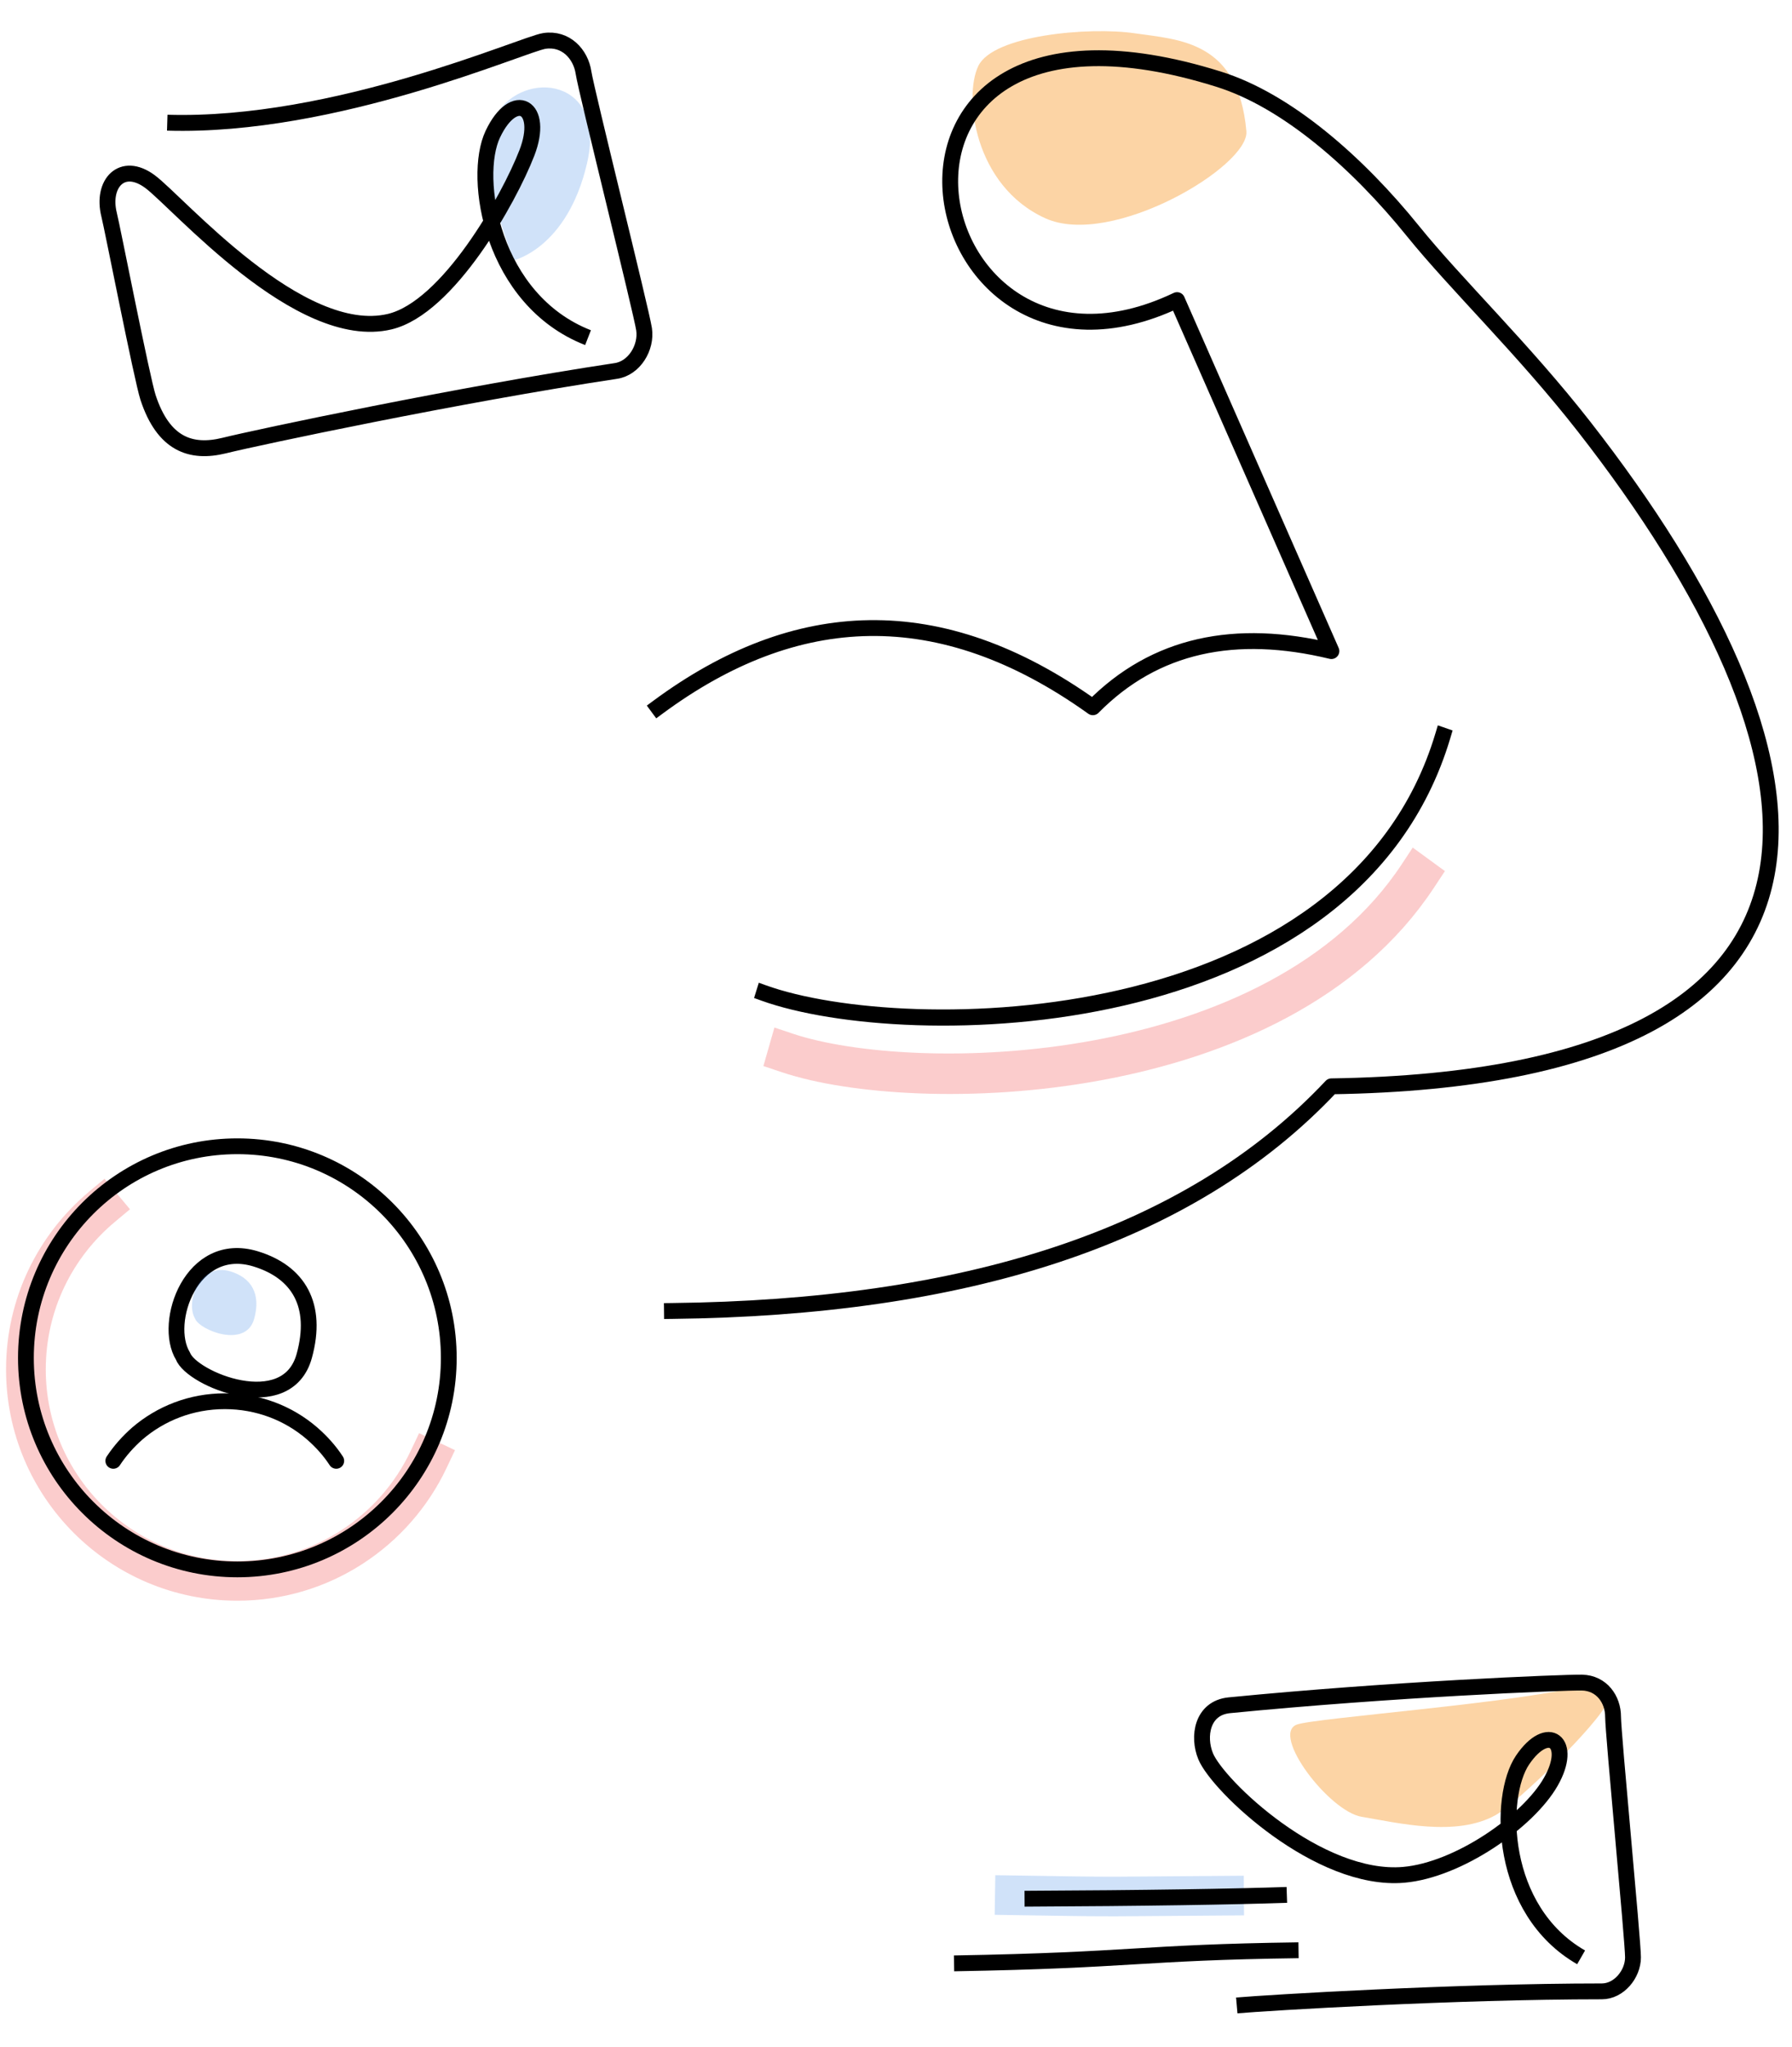 <?xml version="1.0" encoding="UTF-8" standalone="no"?>
<!DOCTYPE svg PUBLIC "-//W3C//DTD SVG 1.1//EN" "http://www.w3.org/Graphics/SVG/1.1/DTD/svg11.dtd">
<svg width="100%" height="100%" viewBox="0 0 226 258" version="1.1" xmlns="http://www.w3.org/2000/svg" xmlns:xlink="http://www.w3.org/1999/xlink" xml:space="preserve" style="fill-rule:evenodd;clip-rule:evenodd;">
    <g transform="matrix(1,0,0,1,-5310.5,-7223.51)">
        <g transform="matrix(1,0,0,1,2500,2500)">
            <g>
                <g transform="matrix(1.195,0,0,1.195,217.857,-985.725)">
                    <g transform="matrix(1.441,0,0,1.441,-3727.7,2074.16)">
                        <path d="M4165.36,2014.79C4176.07,2014.96 4172.04,2014.9 4183.59,2014.83" style="fill:none;stroke:rgb(20,114,226);stroke-opacity:0.2;stroke-width:2.9px;"/>
                    </g>
                    <g transform="matrix(0.875,-0.505,0.337,0.583,-4621.22,4272.1)">
                        <path d="M5625.53,6047.84C5623.47,6050.19 5612.04,6054.47 5609.51,6054.43C5604.75,6054.36 5600.2,6047.77 5597.28,6044.17C5594.61,6040.88 5593.35,6025.93 5596.21,6026.57C5598.09,6026.98 5618.13,6041.55 5624.44,6043.79C5627.36,6044.83 5626.55,6046.68 5625.53,6047.84Z" style="fill:rgb(247,147,30);fill-opacity:0.4;"/>
                    </g>
                    <g transform="matrix(1.441,0,0,1.441,-3723.37,2098.66)">
                        <path d="M4164.52,1998.06C4173.38,1998.02 4179.86,1997.91 4183.73,1997.78" style="fill:none;stroke:black;stroke-width:1.16px;"/>
                    </g>
                    <g transform="matrix(1.441,0,0,1.441,-3714.73,2079.93)">
                        <path d="M4153.36,2015.79C4166.58,2015.56 4166.89,2014.99 4178.59,2014.83" style="fill:none;stroke:black;stroke-width:1.16px;"/>
                    </g>
                    <g transform="matrix(1.441,0,0,1.441,-5557.04,-5208.16)">
                        <path d="M5452.56,7076.53C5454.84,7076.33 5468.59,7075.5 5479.3,7075.5C5480.54,7075.5 5481.58,7074.25 5481.58,7073.01C5481.58,7071.77 5480.12,7056.64 5480.12,7055.39C5480.12,7054.15 5479.3,7052.93 5477.84,7052.9C5476.4,7052.88 5463.91,7053.39 5452.01,7054.56C5450.01,7054.76 5449.69,7056.86 5450.28,7058.29C5451.17,7060.46 5458.57,7067.51 5464.79,7066.97C5468.79,7066.62 5473.91,7063.06 5475.56,7060.16C5477.22,7057.26 5475.36,7055.81 5473.49,7058.57C5471.68,7061.25 5471.77,7069.56 5477.78,7073.01" style="fill:none;stroke:black;stroke-width:1.16px;"/>
                    </g>
                </g>
                <g transform="matrix(1,0,0,1,437.609,-99)">
                    <g transform="matrix(3.553,0,0,3.553,-339.193,984.448)">
                        <path d="M778.534,1132.01C777.331,1134.55 774.744,1136.31 771.747,1136.31C767.602,1136.31 764.242,1132.95 764.242,1128.81C764.242,1126.49 765.292,1124.42 766.943,1123.04" style="fill:none;stroke:rgb(237,3,3);stroke-opacity:0.2;stroke-width:1.41px;stroke-linecap:square;stroke-linejoin:round;"/>
                    </g>
                    <g transform="matrix(3.06,0,0,3.06,-16257.8,-15101.6)">
                        <path d="M6096,6567C6096.35,6567.95 6100.29,6569.57 6101,6567C6101.58,6564.9 6100.76,6563.54 6099,6563C6096.35,6562.19 6095.16,6565.63 6096,6567Z" style="fill:none;stroke:black;stroke-width:0.65px;stroke-linecap:square;stroke-linejoin:round;stroke-miterlimit:1.5;"/>
                    </g>
                    <g transform="matrix(1.49,0,0,1.49,-6685.54,-4796.11)">
                        <path d="M6096,6567C6096.35,6567.95 6100.29,6569.57 6101,6567C6101.58,6564.9 6100.76,6563.54 6099,6563C6096.35,6562.19 6095.16,6565.63 6096,6567Z" style="fill:rgb(20,114,226);fill-opacity:0.2;"/>
                    </g>
                    <g transform="matrix(3.758,0,0,3.758,-498.986,747.655)">
                        <path d="M768.006,1133.31C768.231,1132.97 768.499,1132.67 768.804,1132.4C769.592,1131.72 770.621,1131.31 771.746,1131.31C772.865,1131.31 773.889,1131.71 774.676,1132.39C774.986,1132.66 775.26,1132.96 775.488,1133.31" style="fill:none;stroke:black;stroke-width:0.53px;stroke-linecap:round;stroke-linejoin:round;"/>
                    </g>
                    <g transform="matrix(3.553,0,0,3.553,-339.193,983.006)">
                        <path d="M764.242,1128.81C764.242,1124.66 767.602,1121.3 771.747,1121.3C775.891,1121.3 779.252,1124.66 779.252,1128.81C779.252,1132.95 775.891,1136.31 771.747,1136.31C767.602,1136.31 764.242,1132.95 764.242,1128.81Z" style="fill:none;stroke:black;stroke-width:0.56px;stroke-linecap:round;stroke-linejoin:round;"/>
                    </g>
                </g>
                <g transform="matrix(1.228,0,0,1.228,-825.984,-1228.21)">
                    <g transform="matrix(1.209,-0.345,0.362,1.269,-6863.89,-961.372)">
                        <path d="M6286,6371C6294.96,6376.85 6323.65,6384.18 6339.49,6371.21" style="fill:none;stroke:rgb(237,3,3);stroke-opacity:0.2;stroke-width:3.16px;stroke-linecap:square;stroke-linejoin:round;stroke-miterlimit:1.5;"/>
                    </g>
                    <g transform="matrix(1.147,0,0,1.117,-2496.58,-2431.63)">
                        <path d="M4860,6519C4855.92,6518.39 4847.33,6519.17 4846,6522C4844.67,6524.83 4845.63,6533.04 4852,6536C4857.94,6538.76 4870.28,6531.21 4870,6528C4869.28,6519.69 4864.01,6519.6 4860,6519Z" style="fill:rgb(247,147,30);fill-opacity:0.4;"/>
                    </g>
                    <g transform="matrix(1.441,0,0,1.441,-6197.85,-4215.23)">
                        <path d="M6404,6382C6424.66,6381.77 6440.77,6376.88 6451,6366C6491.72,6365.37 6487.01,6342.05 6469,6319C6464.71,6313.51 6459.89,6308.89 6456.81,6305.08C6452.89,6300.23 6447.84,6295.78 6442.95,6294.26C6414.81,6285.45 6421.15,6318.98 6440,6310L6451,6335C6444.16,6333.35 6438.43,6334.51 6434,6339C6423.09,6331.2 6412.8,6331.76 6403,6339" style="fill:none;stroke:black;stroke-width:1.13px;stroke-linecap:square;stroke-linejoin:round;stroke-miterlimit:1.5;"/>
                    </g>
                    <g transform="matrix(1.216,-0.318,0.333,1.277,-6725.57,-1188.22)">
                        <path d="M6286,6371C6296.14,6377.62 6331.53,6386.13 6345,6365" style="fill:none;stroke:black;stroke-width:1.26px;stroke-linecap:square;stroke-linejoin:round;stroke-miterlimit:1.5;"/>
                    </g>
                </g>
                <g transform="matrix(1.392,-0.373,0.373,1.392,-3046.59,-416.829)">
                    <g>
                        <g>
                            <g transform="matrix(0.317,0.223,-0.253,0.36,2973.19,2905.99)">
                                <path d="M2552,2933C2552,2933 2534.94,2916.76 2537,2907C2539.17,2896.74 2557.62,2892.48 2560,2910C2562.33,2927.11 2552,2933 2552,2933Z" style="fill:rgb(20,114,226);fill-opacity:0.2;"/>
                            </g>
                            <g transform="matrix(0.921,0.104,-0.104,0.921,140.296,2098.56)">
                                <path d="M3372.96,2239.03C3388.6,2241.87 3407.28,2236.7 3409.32,2236.7C3411.37,2236.7 3412.53,2238.45 3412.53,2240.2C3412.53,2241.95 3414.58,2263.25 3414.58,2265C3414.58,2266.75 3413.12,2268.5 3411.37,2268.5C3396.29,2268.5 3376.94,2269.66 3373.73,2269.96C3370.52,2270.25 3368.09,2268.98 3367.31,2264.41C3367,2262.59 3366.36,2247.97 3366.24,2246.81C3365.95,2243.8 3368.19,2241.95 3370.52,2244.28C3372.86,2246.62 3382.2,2261.47 3390.95,2260.72C3396.59,2260.23 3403.78,2250.99 3406.11,2246.91C3408.45,2242.82 3405.82,2240.78 3403.2,2244.67C3400.65,2248.45 3400.77,2260.14 3409.23,2265" style="fill:none;stroke:black;stroke-width:1.5px;"/>
                            </g>
                        </g>
                    </g>
                </g>
            </g>
        </g>
    </g>
</svg>
